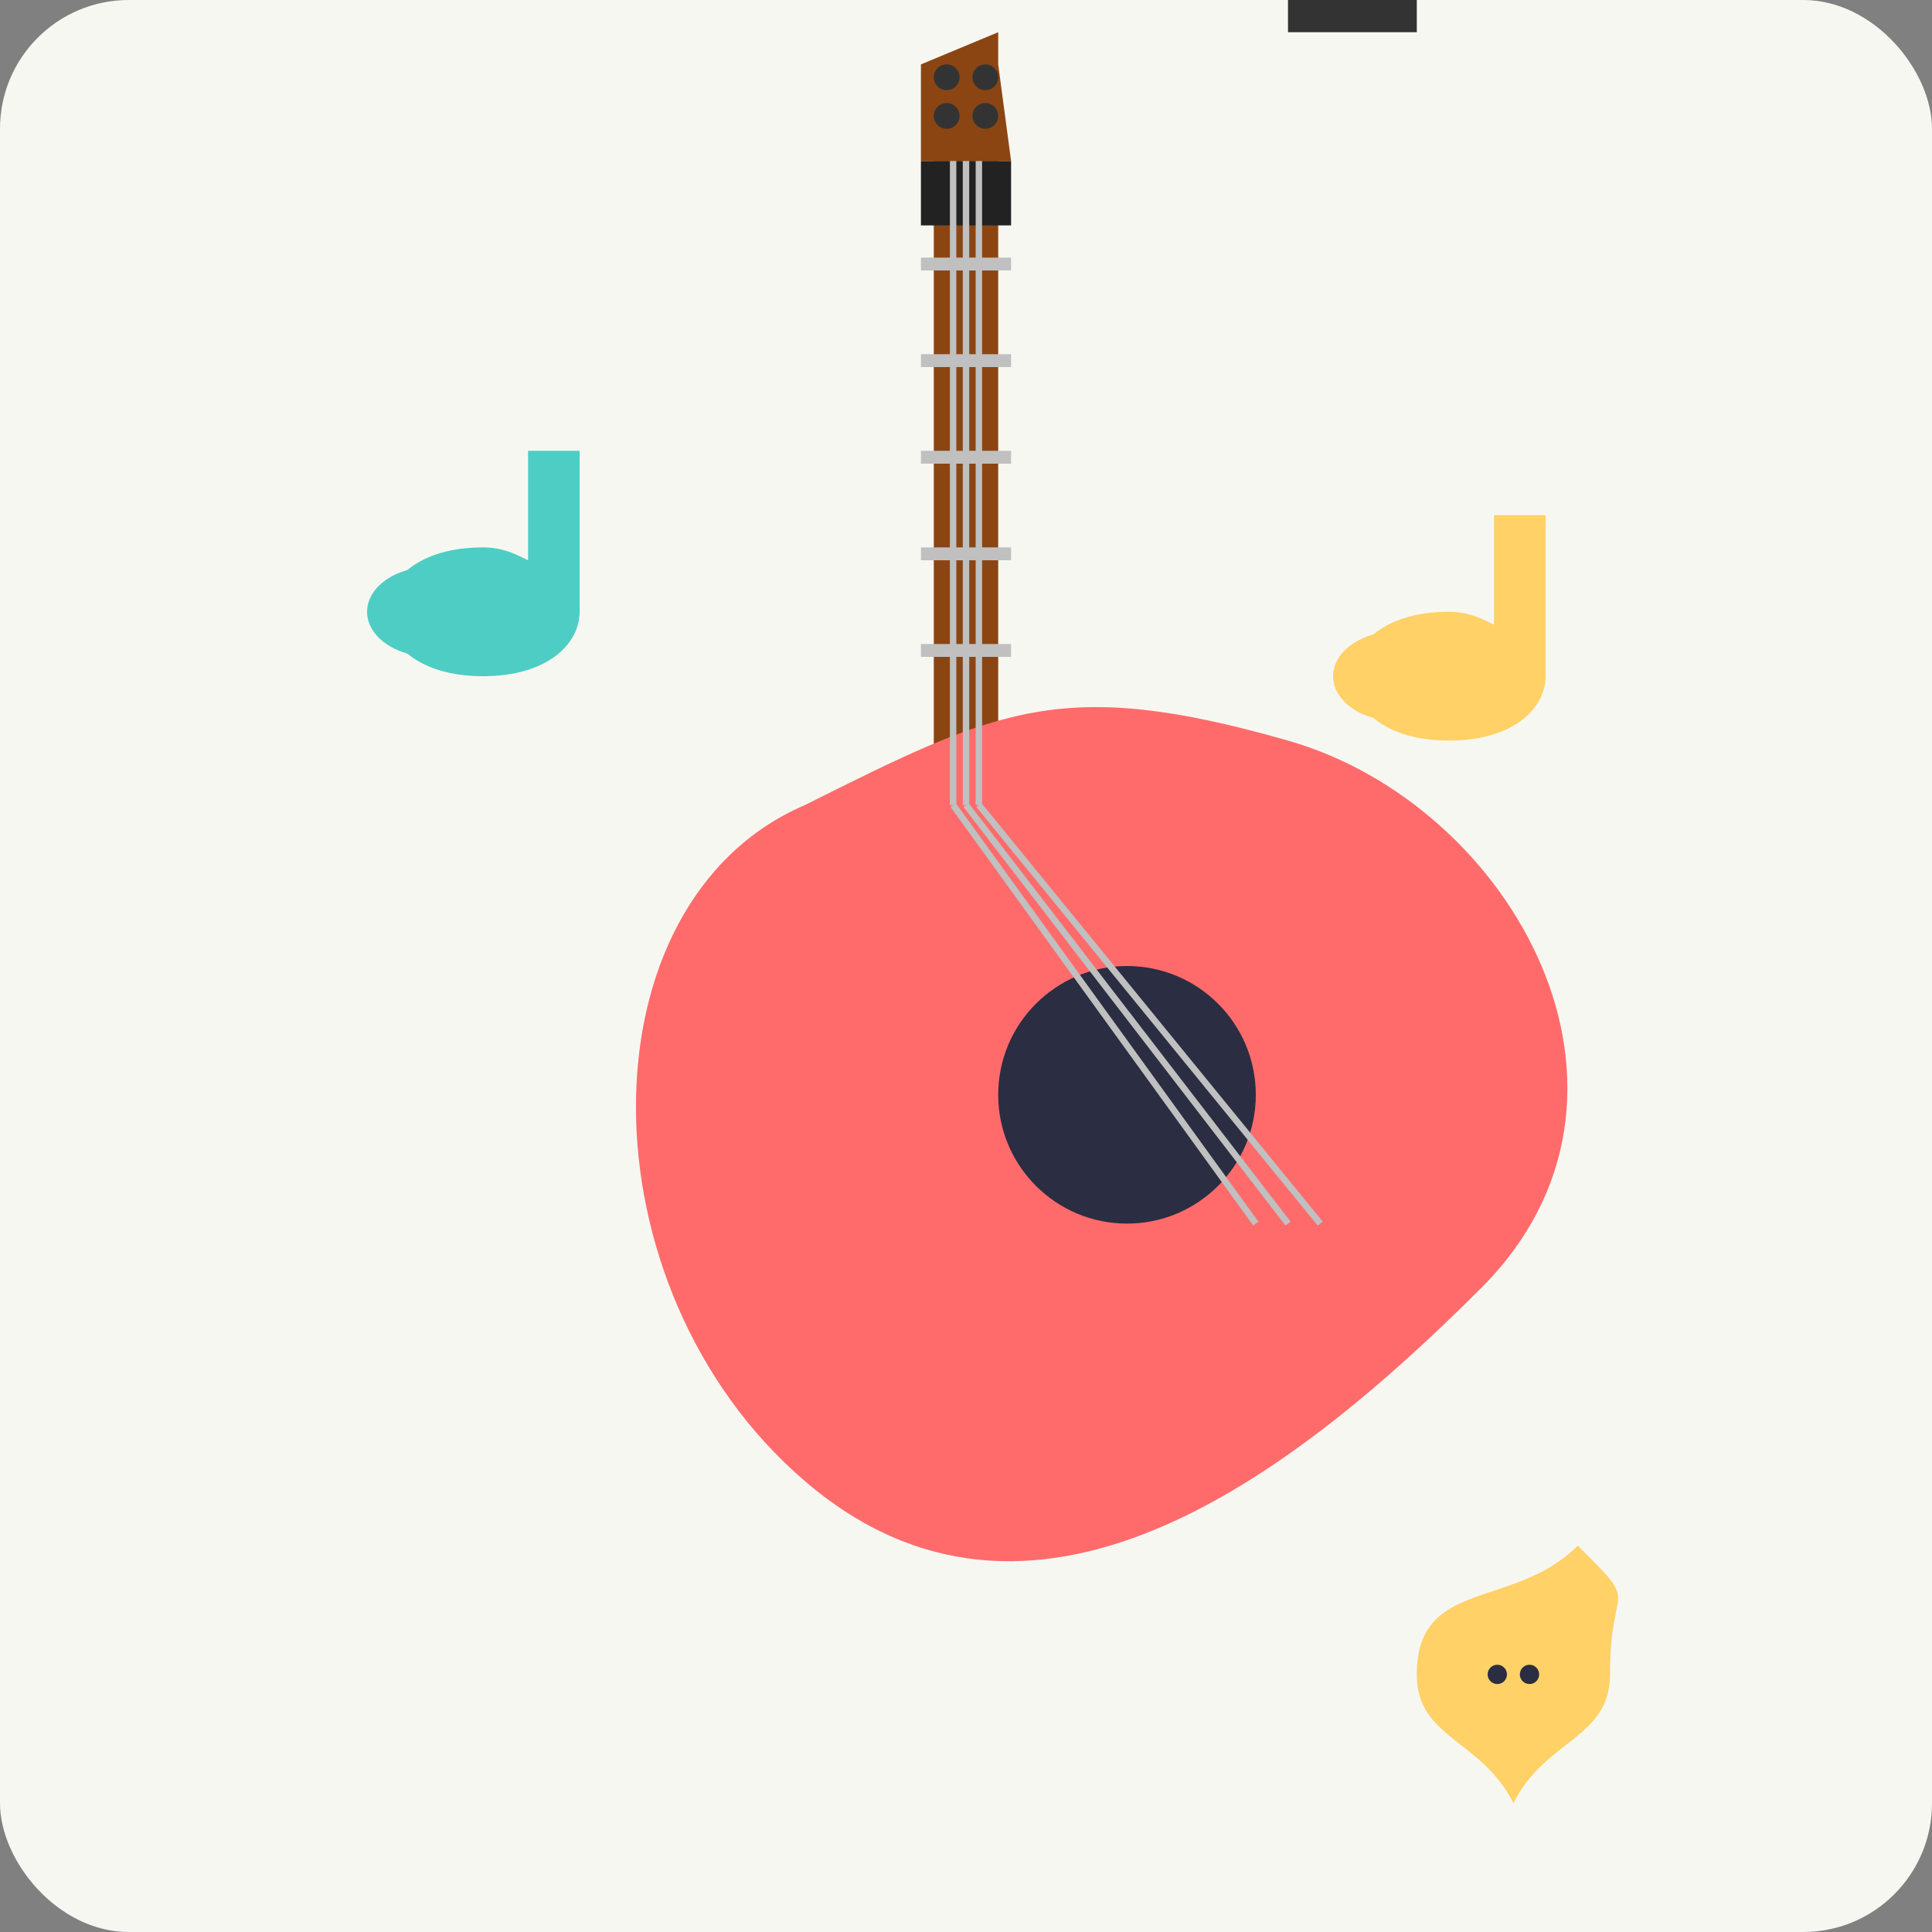 <svg width="300" height="300" viewBox="0 0 300 300" fill="none" xmlns="http://www.w3.org/2000/svg">
  <rect x="0" y="0" width="300" height="300" fill="#808080" stroke="none"/>
  <style>
    @keyframes strum {
      0%, 100% { transform: rotate(0deg); }
      50% { transform: rotate(2deg); }
    }
    .guitar {
      transform-origin: 150px 55px;
      animation: strum 7s ease-in-out infinite;
    }
    @keyframes vibrate {
      0%, 100% { transform: translateX(0); }
      25% { transform: translateX(1px); }
      75% { transform: translateX(-1px); }
    }
    .string {
      animation: vibrate 0.2s ease-in-out infinite;
    }
    .string:nth-child(2) { animation-delay: 0.02s; }
    .string:nth-child(3) { animation-delay: 0.04s; }
    .string:nth-child(4) { animation-delay: 0.06s; }
    .string:nth-child(5) { animation-delay: 0.08s; }
    .string:nth-child(6) { animation-delay: 0.10s; }
  </style>

  <!-- Background -->
  <rect width="300" height="300" rx="20" fill="#f7f7f2"/>
  
  <!-- Guitar -->
  <g class="guitar">
    <!-- Neck -->
    <rect x="145" y="25" width="10" height="100" fill="#8B4513"/>
    <rect x="143" y="25" width="14" height="10" fill="#222222"/>
    
    <!-- Frets -->
    <rect x="143" y="40" width="14" height="2" fill="#C0C0C0"/>
    <rect x="143" y="55" width="14" height="2" fill="#C0C0C0"/>
    <rect x="143" y="70" width="14" height="2" fill="#C0C0C0"/>
    <rect x="143" y="85" width="14" height="2" fill="#C0C0C0"/>
    <rect x="143" y="100" width="14" height="2" fill="#C0C0C0"/>
    
    <!-- Headstock -->
    <path d="M143,25 L143,10 L155,5 L155,10 L157,25 Z" fill="#8B4513"/>
    
    <!-- Tuning Pegs -->
    <circle cx="147" cy="12" r="2" fill="#333333"/>
    <circle cx="147" cy="18" r="2" fill="#333333"/>
    <circle cx="153" cy="12" r="2" fill="#333333"/>
    <circle cx="153" cy="18" r="2" fill="#333333"/>
    
    <!-- Body -->
    <path d="M125,125 C90,140 90,200 125,230 C160,260 200,230 230,200 C260,170 235,125 200,115 C165,105 155,110 125,125 Z" fill="#FF6B6B"/>
    
    <!-- Sound Hole -->
    <circle cx="175" cy="170" r="20" fill="#2B2D42"/>
    
    <!-- Bridge -->
    <rect x="200" cy="190" width="20" height="5" fill="#333333"/>
    
    <!-- Strings -->
    <line x1="150" y1="25" x2="150" y2="125" stroke="#C0C0C0" stroke-width="1" class="string"/>
    <line x1="152" y1="25" x2="152" y2="125" stroke="#C0C0C0" stroke-width="1" class="string"/>
    <line x1="148" y1="25" x2="148" y2="125" stroke="#C0C0C0" stroke-width="1" class="string"/>
    <line x1="150" y1="125" x2="200" y2="190" stroke="#C0C0C0" stroke-width="1" class="string"/>
    <line x1="152" y1="125" x2="205" y2="190" stroke="#C0C0C0" stroke-width="1" class="string"/>
    <line x1="148" y1="125" x2="195" y2="190" stroke="#C0C0C0" stroke-width="1" class="string"/>
  </g>
  
  <!-- Music Notes -->
  <g transform="translate(90, 70)">
    <path d="M0,0 C0,0 0,20 0,25 C0,30 -5,35 -15,35 C-25,35 -30,30 -30,25 C-30,20 -25,15 -15,15 C-12,15 -10,16 -8,17 V0 L0,0 Z" fill="#4ECDC4"/>
    <ellipse cx="-23" cy="25" rx="10" ry="7" fill="#4ECDC4"/>
  </g>
  
  <g transform="translate(240, 80)">
    <path d="M0,0 C0,0 0,20 0,25 C0,30 -5,35 -15,35 C-25,35 -30,30 -30,25 C-30,20 -25,15 -15,15 C-12,15 -10,16 -8,17 V0 L0,0 Z" fill="#FFD166"/>
    <ellipse cx="-23" cy="25" rx="10" ry="7" fill="#FFD166"/>
  </g>
  
  <!-- Polish Eagle Silhouette -->
  <g transform="translate(220, 240) scale(0.5)">
    <path d="M50,0 C30,20 0,10 0,40 C0,60 20,60 30,80 C40,60 60,60 60,40 C60,10 70,20 50,0 Z" fill="#FFD166"/>
    <circle cx="25" cy="40" r="3" fill="#2B2D42"/>
    <circle cx="35" cy="40" r="3" fill="#2B2D42"/>
  </g>
</svg>
